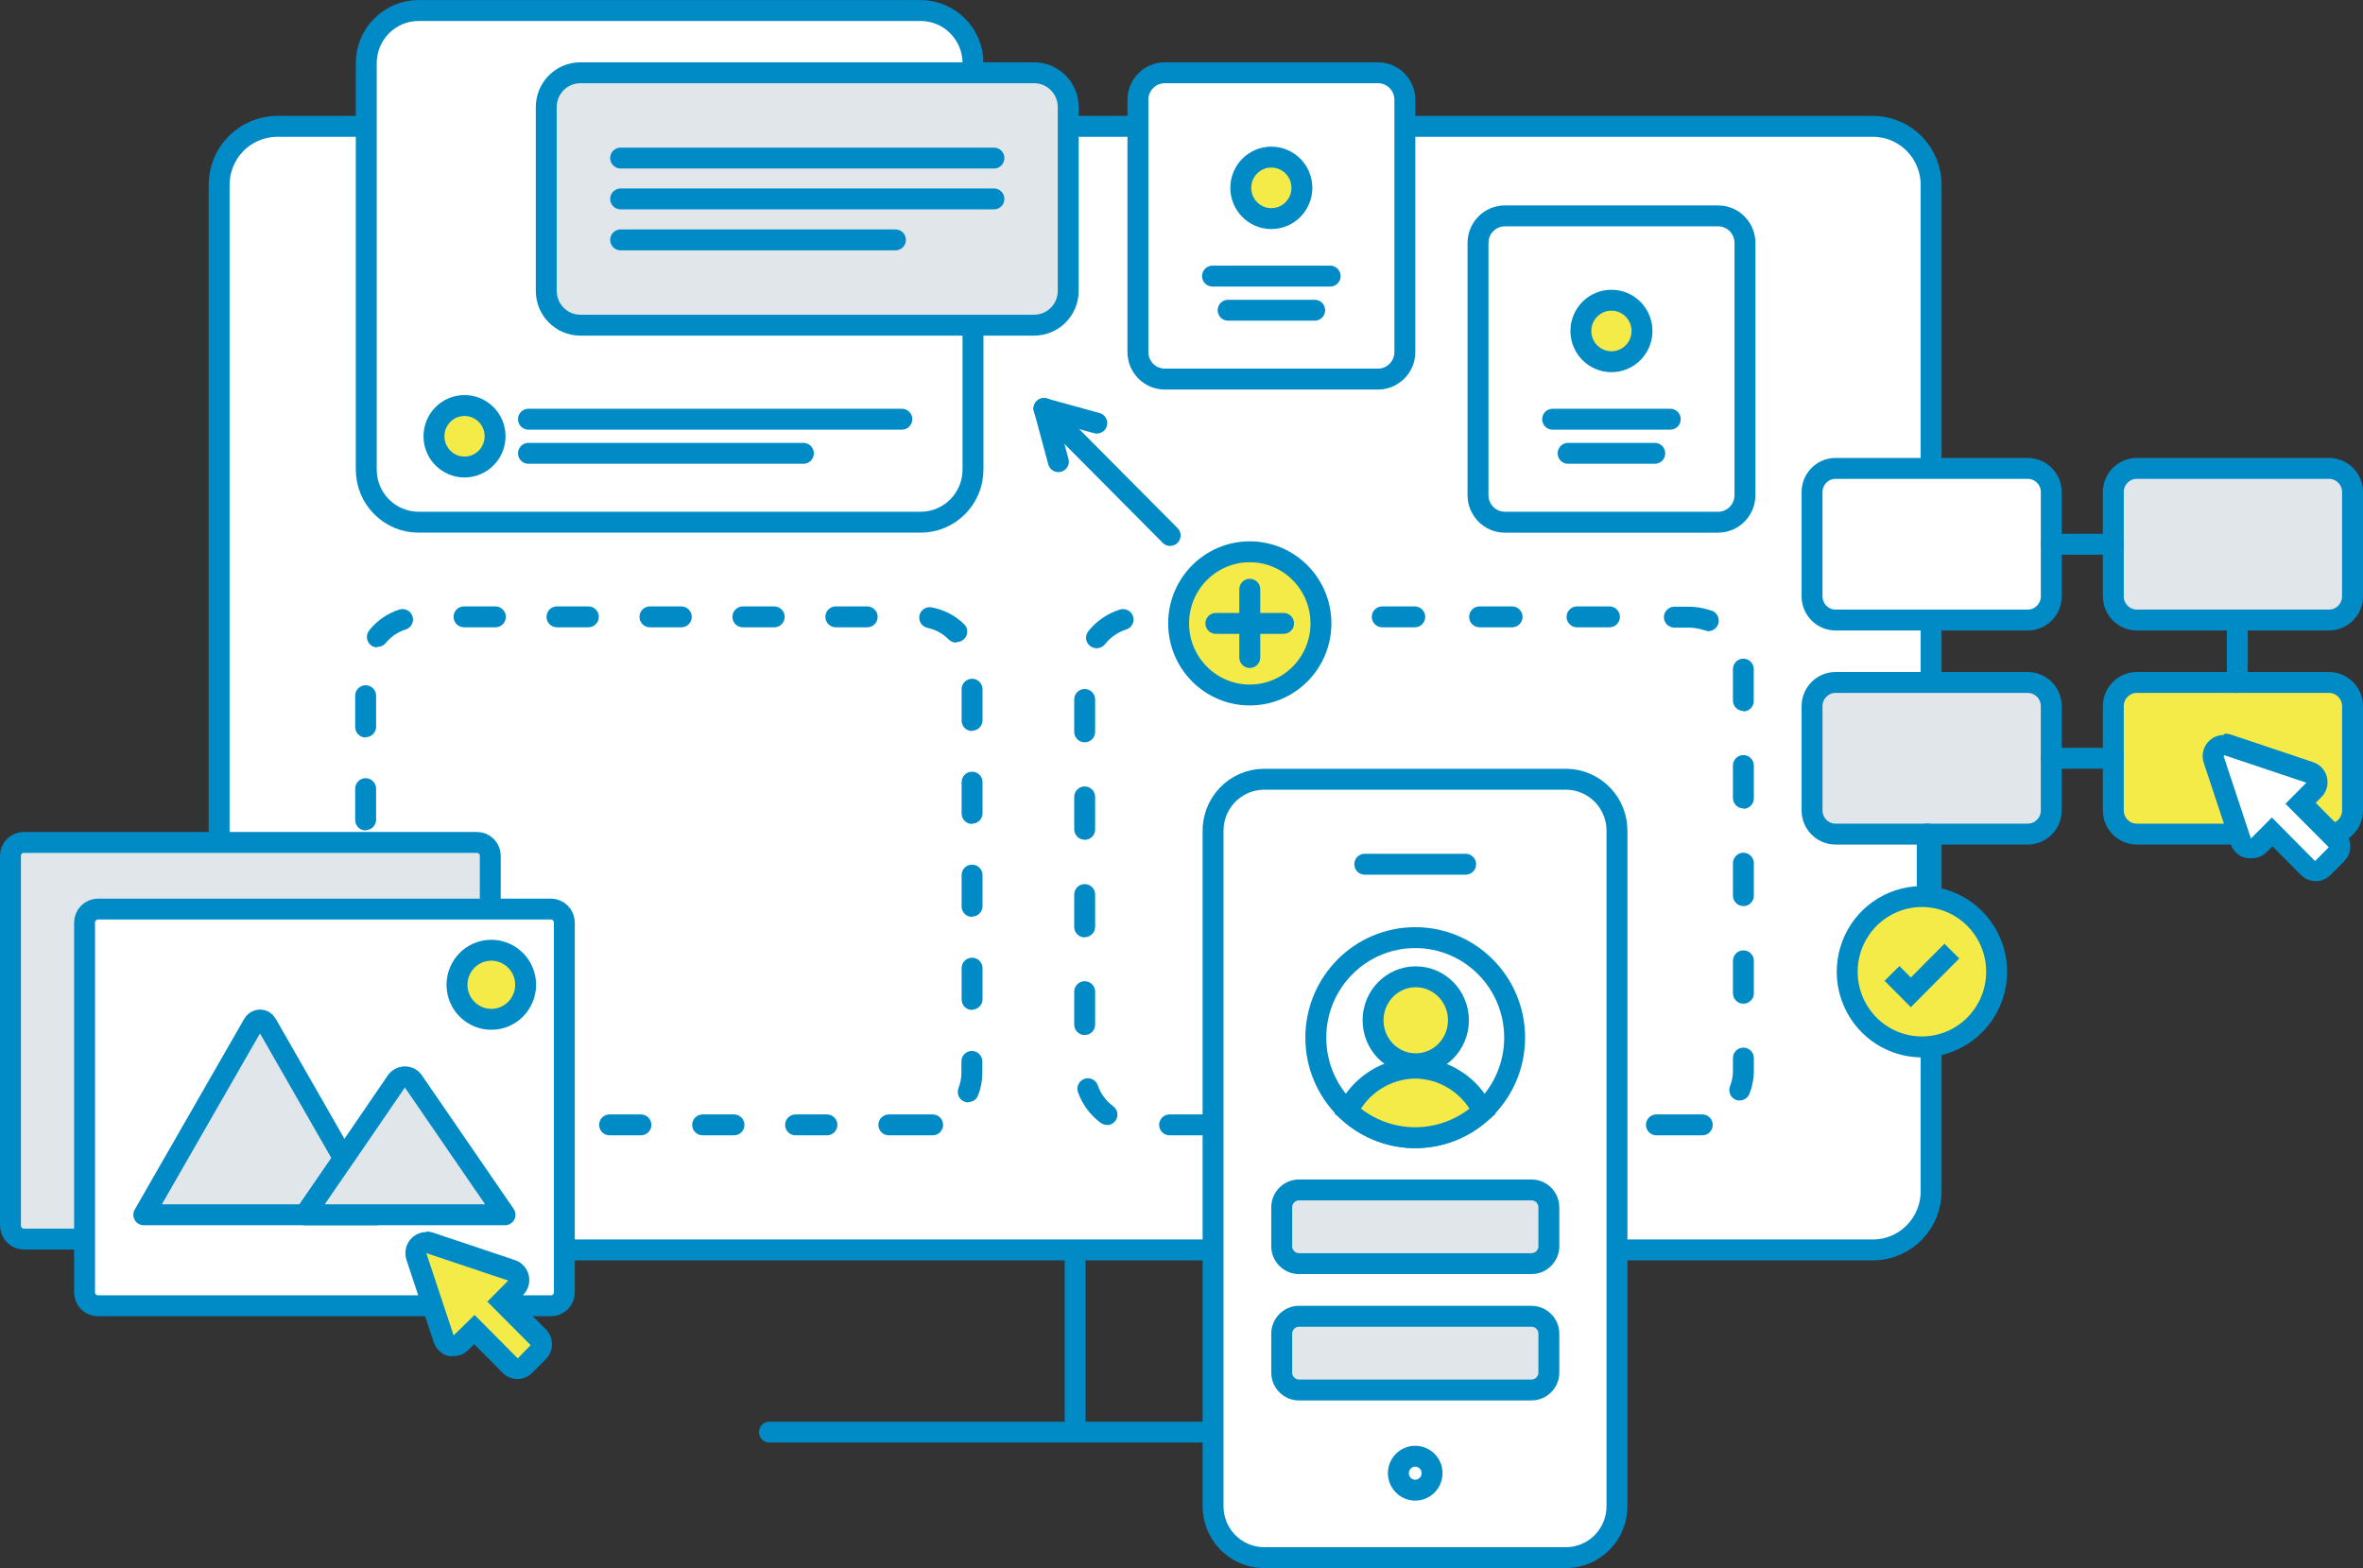 <svg width="226" height="150" viewBox="0 0 226 150" fill="none" xmlns="http://www.w3.org/2000/svg">
<rect x="0" y="0" width="226" height="150" fill="#333333" stroke="none"/>
<g clip-path="url(#clip0_7189_4159)">
<path d="M184.695 113.893C184.709 115.369 184.144 116.79 183.123 117.85C182.102 118.909 180.707 119.521 179.24 119.553H26.412C24.946 119.521 23.551 118.909 22.53 117.85C21.509 116.79 20.944 115.369 20.957 113.893V17.747C20.941 16.27 21.505 14.847 22.527 13.787C23.549 12.727 24.945 12.116 26.412 12.086H179.24C180.708 12.116 182.104 12.727 183.125 13.787C184.147 14.847 184.711 16.27 184.695 17.747V113.893Z" fill="white" stroke="#008BC6" stroke-width="2" stroke-linecap="round" stroke-linejoin="round"/>
<path d="M89.2 108.59H85.01C84.745 108.59 84.49 108.485 84.303 108.297C84.115 108.11 84.01 107.855 84.01 107.59C84.01 107.325 84.115 107.07 84.303 106.883C84.49 106.695 84.745 106.59 85.01 106.59H89.2C89.465 106.59 89.719 106.695 89.907 106.883C90.094 107.07 90.2 107.325 90.2 107.59C90.2 107.855 90.094 108.11 89.907 108.297C89.719 108.485 89.465 108.59 89.2 108.59ZM79.09 108.59H76.09C75.825 108.59 75.57 108.485 75.383 108.297C75.195 108.11 75.09 107.855 75.09 107.59C75.09 107.325 75.195 107.07 75.383 106.883C75.57 106.695 75.825 106.59 76.09 106.59H79.09C79.355 106.59 79.609 106.695 79.797 106.883C79.984 107.07 80.09 107.325 80.09 107.59C80.09 107.855 79.984 108.11 79.797 108.297C79.609 108.485 79.355 108.59 79.09 108.59ZM70.2 108.59H67.2C66.934 108.59 66.68 108.485 66.493 108.297C66.305 108.11 66.2 107.855 66.2 107.59C66.2 107.325 66.305 107.07 66.493 106.883C66.68 106.695 66.934 106.59 67.2 106.59H70.2C70.465 106.59 70.719 106.695 70.907 106.883C71.094 107.07 71.2 107.325 71.2 107.59C71.2 107.855 71.094 108.11 70.907 108.297C70.719 108.485 70.465 108.59 70.2 108.59ZM61.3 108.59H58.3C58.035 108.59 57.78 108.485 57.593 108.297C57.405 108.11 57.3 107.855 57.3 107.59C57.3 107.325 57.405 107.07 57.593 106.883C57.78 106.695 58.035 106.59 58.3 106.59H61.3C61.565 106.59 61.819 106.695 62.007 106.883C62.194 107.07 62.3 107.325 62.3 107.59C62.3 107.855 62.194 108.11 62.007 108.297C61.819 108.485 61.565 108.59 61.3 108.59ZM52.41 108.59H49.41C49.145 108.59 48.89 108.485 48.703 108.297C48.515 108.11 48.41 107.855 48.41 107.59C48.41 107.325 48.515 107.07 48.703 106.883C48.89 106.695 49.145 106.59 49.41 106.59H52.41C52.675 106.59 52.929 106.695 53.117 106.883C53.304 107.07 53.41 107.325 53.41 107.59C53.41 107.855 53.304 108.11 53.117 108.297C52.929 108.485 52.675 108.59 52.41 108.59ZM43.52 108.59H40.52C40.255 108.59 40 108.485 39.813 108.297C39.625 108.11 39.52 107.855 39.52 107.59C39.52 107.325 39.625 107.07 39.813 106.883C40 106.695 40.255 106.59 40.52 106.59H43.52C43.785 106.59 44.039 106.695 44.227 106.883C44.414 107.07 44.52 107.325 44.52 107.59C44.52 107.855 44.414 108.11 44.227 108.297C44.039 108.485 43.785 108.59 43.52 108.59ZM35.6 106C35.42 106 35.243 105.952 35.088 105.861C34.933 105.769 34.806 105.638 34.72 105.48C34.245 104.601 33.998 103.618 34 102.62V102.14C34 101.875 34.105 101.62 34.293 101.433C34.48 101.245 34.734 101.14 35 101.14C35.265 101.14 35.519 101.245 35.707 101.433C35.894 101.62 36 101.875 36 102.14V102.62C36.002 103.286 36.167 103.942 36.48 104.53C36.605 104.762 36.633 105.034 36.558 105.287C36.483 105.54 36.311 105.753 36.08 105.88C35.932 105.96 35.767 106.001 35.6 106ZM92.6 105.44C92.476 105.441 92.354 105.417 92.24 105.37C91.993 105.274 91.795 105.084 91.689 104.843C91.582 104.601 91.575 104.327 91.67 104.08C91.852 103.615 91.947 103.12 91.95 102.62V101.52C91.95 101.255 92.055 101 92.243 100.813C92.43 100.625 92.684 100.52 92.95 100.52C93.215 100.52 93.469 100.625 93.657 100.813C93.844 101 93.95 101.255 93.95 101.52V102.62C93.951 103.37 93.808 104.113 93.53 104.81C93.453 104.986 93.327 105.136 93.168 105.242C93.008 105.349 92.822 105.407 92.63 105.41L92.6 105.44ZM34.97 97.21C34.705 97.21 34.45 97.105 34.263 96.917C34.075 96.73 33.97 96.475 33.97 96.21V93.21C33.97 92.945 34.075 92.69 34.263 92.503C34.45 92.315 34.705 92.21 34.97 92.21C35.235 92.21 35.489 92.315 35.677 92.503C35.864 92.69 35.97 92.945 35.97 93.21V96.21C35.962 96.465 35.858 96.707 35.677 96.888C35.497 97.068 35.255 97.172 35 97.18L34.97 97.21ZM92.97 96.6C92.704 96.6 92.45 96.495 92.263 96.307C92.075 96.12 91.97 95.865 91.97 95.6V92.6C91.97 92.335 92.075 92.08 92.263 91.893C92.45 91.705 92.704 91.6 92.97 91.6C93.235 91.6 93.489 91.705 93.677 91.893C93.864 92.08 93.97 92.335 93.97 92.6V95.6C93.962 95.858 93.855 96.103 93.67 96.284C93.486 96.465 93.238 96.567 92.98 96.57L92.97 96.6ZM34.97 88.32C34.705 88.32 34.45 88.215 34.263 88.027C34.075 87.84 33.97 87.585 33.97 87.32V84.32C33.97 84.055 34.075 83.8 34.263 83.613C34.45 83.425 34.705 83.32 34.97 83.32C35.235 83.32 35.489 83.425 35.677 83.613C35.864 83.8 35.97 84.055 35.97 84.32V87.32C35.962 87.575 35.858 87.817 35.677 87.998C35.497 88.178 35.255 88.282 35 88.29L34.97 88.32ZM92.97 87.7C92.704 87.7 92.45 87.595 92.263 87.407C92.075 87.22 91.97 86.965 91.97 86.7V83.7C91.97 83.435 92.075 83.18 92.263 82.993C92.45 82.805 92.704 82.7 92.97 82.7C93.235 82.7 93.489 82.805 93.677 82.993C93.864 83.18 93.97 83.435 93.97 83.7V86.7C93.962 86.958 93.855 87.204 93.67 87.384C93.486 87.565 93.238 87.668 92.98 87.67L92.97 87.7ZM34.97 79.43C34.705 79.43 34.45 79.325 34.263 79.137C34.075 78.95 33.97 78.695 33.97 78.43V75.43C33.97 75.165 34.075 74.91 34.263 74.723C34.45 74.535 34.705 74.43 34.97 74.43C35.235 74.43 35.489 74.535 35.677 74.723C35.864 74.91 35.97 75.165 35.97 75.43V78.43C35.962 78.685 35.858 78.927 35.677 79.108C35.497 79.288 35.255 79.392 35 79.4L34.97 79.43ZM92.97 78.81C92.704 78.81 92.45 78.705 92.263 78.517C92.075 78.33 91.97 78.075 91.97 77.81V74.81C91.97 74.545 92.075 74.29 92.263 74.103C92.45 73.915 92.704 73.81 92.97 73.81C93.235 73.81 93.489 73.915 93.677 74.103C93.864 74.29 93.97 74.545 93.97 74.81V77.81C93.962 78.068 93.855 78.314 93.67 78.494C93.486 78.675 93.238 78.778 92.98 78.78L92.97 78.81ZM34.97 70.54C34.705 70.54 34.45 70.435 34.263 70.247C34.075 70.06 33.97 69.805 33.97 69.54V66.54C33.97 66.275 34.075 66.02 34.263 65.833C34.45 65.645 34.705 65.54 34.97 65.54C35.235 65.54 35.489 65.645 35.677 65.833C35.864 66.02 35.97 66.275 35.97 66.54V69.54C35.962 69.795 35.858 70.037 35.677 70.218C35.497 70.398 35.255 70.502 35 70.51L34.97 70.54ZM92.97 69.92C92.704 69.92 92.45 69.815 92.263 69.627C92.075 69.44 91.97 69.185 91.97 68.92V65.92C91.97 65.655 92.075 65.4 92.263 65.213C92.45 65.025 92.704 64.92 92.97 64.92C93.235 64.92 93.489 65.025 93.677 65.213C93.864 65.4 93.97 65.655 93.97 65.92V68.92C93.962 69.178 93.855 69.424 93.67 69.604C93.486 69.785 93.238 69.888 92.98 69.89L92.97 69.92ZM36.09 61.92C35.861 61.921 35.638 61.843 35.46 61.7C35.255 61.534 35.125 61.293 35.097 61.031C35.069 60.769 35.145 60.506 35.31 60.3C36.052 59.36 37.058 58.663 38.2 58.3C38.325 58.261 38.457 58.246 38.588 58.258C38.719 58.27 38.846 58.307 38.963 58.368C39.079 58.428 39.183 58.512 39.267 58.612C39.352 58.713 39.415 58.83 39.455 58.955C39.494 59.08 39.508 59.212 39.497 59.343C39.485 59.474 39.448 59.602 39.387 59.718C39.326 59.835 39.243 59.938 39.142 60.023C39.042 60.107 38.925 60.171 38.8 60.21C38.039 60.448 37.367 60.908 36.87 61.53C36.774 61.639 36.655 61.726 36.522 61.785C36.389 61.844 36.245 61.873 36.1 61.87L36.09 61.92ZM91.45 61.46C91.189 61.462 90.938 61.361 90.75 61.18C90.206 60.615 89.506 60.225 88.74 60.06C88.61 60.037 88.487 59.989 88.376 59.918C88.265 59.847 88.17 59.756 88.094 59.648C88.019 59.54 87.966 59.419 87.938 59.29C87.909 59.162 87.907 59.029 87.93 58.9C87.953 58.771 88.001 58.647 88.072 58.536C88.142 58.426 88.234 58.33 88.342 58.255C88.45 58.179 88.571 58.126 88.699 58.098C88.828 58.07 88.96 58.067 89.09 58.09C90.267 58.304 91.353 58.864 92.21 59.7C92.35 59.839 92.446 60.017 92.486 60.211C92.525 60.405 92.506 60.606 92.431 60.789C92.356 60.972 92.228 61.129 92.065 61.239C91.901 61.35 91.707 61.409 91.51 61.41L91.45 61.46ZM82.94 60H79.94C79.674 60 79.42 59.895 79.233 59.707C79.045 59.52 78.94 59.265 78.94 59C78.94 58.735 79.045 58.48 79.233 58.293C79.42 58.105 79.674 58 79.94 58H82.94C83.205 58 83.459 58.105 83.647 58.293C83.834 58.48 83.94 58.735 83.94 59C83.94 59.265 83.834 59.52 83.647 59.707C83.459 59.895 83.205 60 82.94 60ZM74.05 60H71.05C70.784 60 70.53 59.895 70.343 59.707C70.155 59.52 70.05 59.265 70.05 59C70.05 58.735 70.155 58.48 70.343 58.293C70.53 58.105 70.784 58 71.05 58H74.05C74.315 58 74.569 58.105 74.757 58.293C74.944 58.48 75.05 58.735 75.05 59C75.05 59.265 74.944 59.52 74.757 59.707C74.569 59.895 74.315 60 74.05 60ZM65.16 60H62.16C61.895 60 61.64 59.895 61.453 59.707C61.265 59.52 61.16 59.265 61.16 59C61.16 58.735 61.265 58.48 61.453 58.293C61.64 58.105 61.895 58 62.16 58H65.16C65.425 58 65.679 58.105 65.867 58.293C66.054 58.48 66.16 58.735 66.16 59C66.16 59.265 66.054 59.52 65.867 59.707C65.679 59.895 65.425 60 65.16 60ZM56.27 60H53.27C53.005 60 52.75 59.895 52.563 59.707C52.375 59.52 52.27 59.265 52.27 59C52.27 58.735 52.375 58.48 52.563 58.293C52.75 58.105 53.005 58 53.27 58H56.27C56.535 58 56.789 58.105 56.977 58.293C57.164 58.48 57.27 58.735 57.27 59C57.27 59.265 57.164 59.52 56.977 59.707C56.789 59.895 56.535 60 56.27 60ZM47.38 60H44.38C44.114 60 43.86 59.895 43.673 59.707C43.485 59.52 43.38 59.265 43.38 59C43.38 58.735 43.485 58.48 43.673 58.293C43.86 58.105 44.114 58 44.38 58H47.38C47.645 58 47.899 58.105 48.087 58.293C48.274 58.48 48.38 58.735 48.38 59C48.38 59.265 48.274 59.52 48.087 59.707C47.899 59.895 47.645 60 47.38 60Z" fill="#008BC6"/>
<path d="M162.81 108.59H158.42C158.155 108.59 157.901 108.485 157.713 108.297C157.526 108.11 157.42 107.855 157.42 107.59C157.42 107.325 157.526 107.07 157.713 106.883C157.901 106.695 158.155 106.59 158.42 106.59H162.81C163.075 106.59 163.33 106.695 163.517 106.883C163.705 107.07 163.81 107.325 163.81 107.59C163.81 107.855 163.705 108.11 163.517 108.297C163.33 108.485 163.075 108.59 162.81 108.59ZM152.22 108.59H149.11C148.845 108.59 148.591 108.485 148.403 108.297C148.216 108.11 148.11 107.855 148.11 107.59C148.11 107.325 148.216 107.07 148.403 106.883C148.591 106.695 148.845 106.59 149.11 106.59H152.22C152.485 106.59 152.74 106.695 152.927 106.883C153.115 107.07 153.22 107.325 153.22 107.59C153.22 107.855 153.115 108.11 152.927 108.297C152.74 108.485 152.485 108.59 152.22 108.59ZM142.9 108.59H139.8C139.535 108.59 139.281 108.485 139.093 108.297C138.906 108.11 138.8 107.855 138.8 107.59C138.8 107.325 138.906 107.07 139.093 106.883C139.281 106.695 139.535 106.59 139.8 106.59H142.9C143.165 106.59 143.42 106.695 143.607 106.883C143.795 107.07 143.9 107.325 143.9 107.59C143.9 107.855 143.795 108.11 143.607 108.297C143.42 108.485 143.165 108.59 142.9 108.59ZM133.59 108.59H130.49C130.225 108.59 129.971 108.485 129.783 108.297C129.596 108.11 129.49 107.855 129.49 107.59C129.49 107.325 129.596 107.07 129.783 106.883C129.971 106.695 130.225 106.59 130.49 106.59H133.59C133.855 106.59 134.11 106.695 134.297 106.883C134.485 107.07 134.59 107.325 134.59 107.59C134.59 107.855 134.485 108.11 134.297 108.297C134.11 108.485 133.855 108.59 133.59 108.59ZM124.28 108.59H121.18C120.915 108.59 120.661 108.485 120.473 108.297C120.286 108.11 120.18 107.855 120.18 107.59C120.18 107.325 120.286 107.07 120.473 106.883C120.661 106.695 120.915 106.59 121.18 106.59H124.28C124.545 106.59 124.8 106.695 124.987 106.883C125.175 107.07 125.28 107.325 125.28 107.59C125.28 107.855 125.175 108.11 124.987 108.297C124.8 108.485 124.545 108.59 124.28 108.59ZM114.97 108.59H111.86C111.595 108.59 111.341 108.485 111.153 108.297C110.966 108.11 110.86 107.855 110.86 107.59C110.86 107.325 110.966 107.07 111.153 106.883C111.341 106.695 111.595 106.59 111.86 106.59H114.97C115.235 106.59 115.49 106.695 115.677 106.883C115.865 107.07 115.97 107.325 115.97 107.59C115.97 107.855 115.865 108.11 115.677 108.297C115.49 108.485 115.235 108.59 114.97 108.59ZM105.87 107.59C105.658 107.591 105.452 107.524 105.28 107.4C104.277 106.663 103.518 105.643 103.1 104.47C103.011 104.219 103.026 103.944 103.14 103.704C103.255 103.464 103.46 103.279 103.71 103.19C103.961 103.101 104.237 103.116 104.477 103.23C104.717 103.344 104.901 103.549 104.99 103.8C105.265 104.601 105.778 105.299 106.46 105.8C106.632 105.924 106.759 106.099 106.825 106.301C106.89 106.502 106.89 106.719 106.825 106.92C106.759 107.121 106.631 107.296 106.46 107.42C106.288 107.544 106.082 107.611 105.87 107.61V107.59ZM166.39 105.26C166.268 105.26 166.146 105.239 166.03 105.2C165.907 105.152 165.795 105.081 165.699 104.99C165.604 104.899 165.528 104.79 165.475 104.669C165.422 104.548 165.393 104.418 165.391 104.286C165.388 104.154 165.412 104.023 165.46 103.9C165.648 103.419 165.743 102.906 165.74 102.39V101.2C165.74 100.935 165.846 100.68 166.033 100.493C166.221 100.305 166.475 100.2 166.74 100.2C167.005 100.2 167.26 100.305 167.447 100.493C167.635 100.68 167.74 100.935 167.74 101.2V102.39C167.743 103.153 167.601 103.91 167.32 104.62C167.246 104.806 167.118 104.966 166.952 105.078C166.786 105.19 166.591 105.25 166.39 105.25V105.26ZM103.74 99C103.475 99 103.221 98.895 103.033 98.707C102.846 98.52 102.74 98.265 102.74 98V94.85C102.74 94.585 102.846 94.33 103.033 94.143C103.221 93.955 103.475 93.85 103.74 93.85C104.005 93.85 104.26 93.955 104.447 94.143C104.635 94.33 104.74 94.585 104.74 94.85V98C104.74 98.265 104.635 98.52 104.447 98.707C104.26 98.895 104.005 99 103.74 99ZM166.74 96C166.475 96 166.221 95.895 166.033 95.707C165.846 95.52 165.74 95.265 165.74 95V91.9C165.74 91.635 165.846 91.38 166.033 91.193C166.221 91.005 166.475 90.9 166.74 90.9C167.005 90.9 167.26 91.005 167.447 91.193C167.635 91.38 167.74 91.635 167.74 91.9V95C167.74 95.265 167.635 95.52 167.447 95.707C167.26 95.895 167.005 96 166.74 96ZM103.74 89.66C103.475 89.66 103.221 89.555 103.033 89.367C102.846 89.18 102.74 88.925 102.74 88.66V85.56C102.74 85.295 102.846 85.04 103.033 84.853C103.221 84.665 103.475 84.56 103.74 84.56C104.005 84.56 104.26 84.665 104.447 84.853C104.635 85.04 104.74 85.295 104.74 85.56V88.66C104.735 88.922 104.627 89.171 104.44 89.354C104.253 89.537 104.002 89.64 103.74 89.64V89.66ZM166.74 86.66C166.475 86.66 166.221 86.555 166.033 86.367C165.846 86.18 165.74 85.925 165.74 85.66V82.56C165.74 82.295 165.846 82.04 166.033 81.853C166.221 81.665 166.475 81.56 166.74 81.56C167.005 81.56 167.26 81.665 167.447 81.853C167.635 82.04 167.74 82.295 167.74 82.56V85.66C167.742 85.792 167.717 85.923 167.667 86.046C167.617 86.168 167.544 86.28 167.451 86.374C167.358 86.468 167.247 86.542 167.125 86.593C167.003 86.644 166.872 86.67 166.74 86.67V86.66ZM103.74 80.32C103.475 80.32 103.221 80.215 103.033 80.027C102.846 79.84 102.74 79.585 102.74 79.32V76.22C102.74 75.955 102.846 75.7 103.033 75.513C103.221 75.325 103.475 75.22 103.74 75.22C104.005 75.22 104.26 75.325 104.447 75.513C104.635 75.7 104.74 75.955 104.74 76.22V79.32C104.742 79.452 104.717 79.583 104.667 79.706C104.617 79.828 104.544 79.94 104.451 80.034C104.358 80.127 104.247 80.202 104.125 80.253C104.003 80.304 103.872 80.33 103.74 80.33V80.32ZM166.74 77.32C166.475 77.32 166.221 77.215 166.033 77.027C165.846 76.84 165.74 76.585 165.74 76.32V73.22C165.74 72.955 165.846 72.7 166.033 72.513C166.221 72.325 166.475 72.22 166.74 72.22C167.005 72.22 167.26 72.325 167.447 72.513C167.635 72.7 167.74 72.955 167.74 73.22V76.32C167.746 76.455 167.724 76.589 167.676 76.715C167.628 76.841 167.555 76.956 167.462 77.053C167.368 77.15 167.256 77.228 167.132 77.28C167.008 77.333 166.875 77.36 166.74 77.36V77.32ZM103.74 71C103.475 71 103.221 70.895 103.033 70.707C102.846 70.52 102.74 70.265 102.74 70V66.9C102.74 66.635 102.846 66.38 103.033 66.193C103.221 66.005 103.475 65.9 103.74 65.9C104.005 65.9 104.26 66.005 104.447 66.193C104.635 66.38 104.74 66.635 104.74 66.9V70C104.74 70.265 104.635 70.52 104.447 70.707C104.26 70.895 104.005 71 103.74 71ZM166.74 68C166.475 68 166.221 67.895 166.033 67.707C165.846 67.52 165.74 67.265 165.74 67V64C165.74 63.745 165.837 63.499 166.012 63.313C166.186 63.127 166.426 63.015 166.68 63C166.944 62.986 167.202 63.078 167.399 63.254C167.596 63.43 167.715 63.676 167.73 63.94C167.73 64.05 167.73 64.16 167.73 64.27V67.1C167.717 67.355 167.608 67.595 167.424 67.772C167.24 67.948 166.995 68.048 166.74 68.05V68ZM104.87 62C104.645 61.999 104.426 61.921 104.25 61.78C104.147 61.698 104.061 61.597 103.996 61.481C103.932 61.366 103.892 61.239 103.877 61.108C103.862 60.977 103.873 60.844 103.91 60.718C103.946 60.591 104.008 60.473 104.09 60.37C104.863 59.401 105.908 58.683 107.09 58.31C107.217 58.267 107.351 58.249 107.485 58.258C107.618 58.268 107.749 58.304 107.868 58.364C107.987 58.425 108.093 58.509 108.18 58.612C108.266 58.714 108.331 58.833 108.37 58.961C108.41 59.089 108.423 59.223 108.41 59.356C108.396 59.49 108.356 59.619 108.292 59.736C108.227 59.854 108.14 59.957 108.035 60.04C107.93 60.123 107.809 60.184 107.68 60.22C106.889 60.477 106.193 60.965 105.68 61.62C105.584 61.742 105.461 61.84 105.32 61.906C105.18 61.972 105.025 62.004 104.87 62ZM163.21 60.31C163.101 60.309 162.992 60.289 162.89 60.25C162.451 60.107 161.992 60.033 161.53 60.03H160.14C159.875 60.03 159.621 59.925 159.433 59.737C159.246 59.55 159.14 59.295 159.14 59.03C159.14 58.765 159.246 58.51 159.433 58.323C159.621 58.135 159.875 58.03 160.14 58.03H161.53C162.211 58.029 162.886 58.141 163.53 58.36C163.795 58.402 164.033 58.548 164.19 58.766C164.348 58.984 164.413 59.255 164.37 59.52C164.328 59.785 164.182 60.023 163.964 60.18C163.747 60.338 163.475 60.402 163.21 60.36V60.31ZM153.93 60H150.83C150.565 60 150.311 59.895 150.123 59.707C149.936 59.52 149.83 59.265 149.83 59C149.83 58.735 149.936 58.48 150.123 58.293C150.311 58.105 150.565 58 150.83 58H153.93C154.195 58 154.45 58.105 154.637 58.293C154.825 58.48 154.93 58.735 154.93 59C154.93 59.265 154.825 59.52 154.637 59.707C154.45 59.895 154.195 60 153.93 60ZM144.62 60H141.51C141.245 60 140.991 59.895 140.803 59.707C140.616 59.52 140.51 59.265 140.51 59C140.51 58.735 140.616 58.48 140.803 58.293C140.991 58.105 141.245 58 141.51 58H144.62C144.885 58 145.14 58.105 145.327 58.293C145.515 58.48 145.62 58.735 145.62 59C145.62 59.265 145.515 59.52 145.327 59.707C145.14 59.895 144.885 60 144.62 60ZM135.31 60H132.2C131.935 60 131.681 59.895 131.493 59.707C131.306 59.52 131.2 59.265 131.2 59C131.2 58.735 131.306 58.48 131.493 58.293C131.681 58.105 131.935 58 132.2 58H135.31C135.575 58 135.83 58.105 136.017 58.293C136.205 58.48 136.31 58.735 136.31 59C136.31 59.265 136.205 59.52 136.017 59.707C135.83 59.895 135.575 60 135.31 60ZM125.99 60H122.89C122.625 60 122.371 59.895 122.183 59.707C121.996 59.52 121.89 59.265 121.89 59C121.89 58.735 121.996 58.48 122.183 58.293C122.371 58.105 122.625 58 122.89 58H125.99C126.255 58 126.51 58.105 126.697 58.293C126.885 58.48 126.99 58.735 126.99 59C126.99 59.265 126.885 59.52 126.697 59.707C126.51 59.895 126.255 60 125.99 60ZM116.68 60H113.58C113.315 60 113.061 59.895 112.873 59.707C112.686 59.52 112.58 59.265 112.58 59C112.58 58.735 112.686 58.48 112.873 58.293C113.061 58.105 113.315 58 113.58 58H116.68C116.945 58 117.2 58.105 117.387 58.293C117.575 58.48 117.68 58.735 117.68 59C117.68 59.265 117.575 59.52 117.387 59.707C117.2 59.895 116.945 60 116.68 60Z" fill="#008BC6"/>
<path d="M102.826 120.399V136.605" stroke="#008BC6" stroke-width="2" stroke-linecap="round" stroke-linejoin="round"/>
<path d="M73.592 136.977H132.301" stroke="#008BC6" stroke-width="2" stroke-linecap="round" stroke-linejoin="round"/>
<path d="M154.65 144.027C154.661 145.328 154.159 146.579 153.255 147.508C152.351 148.436 151.118 148.967 149.826 148.983H120.842C119.55 148.967 118.317 148.436 117.413 147.508C116.509 146.579 116.007 145.328 116.018 144.027V79.568C116.003 78.918 116.117 78.271 116.352 77.665C116.587 77.059 116.939 76.506 117.387 76.038C117.836 75.57 118.372 75.196 118.965 74.937C119.558 74.679 120.196 74.541 120.842 74.532H149.866C150.509 74.546 151.143 74.688 151.731 74.949C152.319 75.21 152.851 75.585 153.295 76.052C153.739 76.52 154.088 77.071 154.32 77.674C154.553 78.278 154.665 78.921 154.65 79.568V144.027Z" fill="white" stroke="#008BC6" stroke-width="2" stroke-linecap="round" stroke-linejoin="round"/>
<path d="M146.473 113.812H124.244C123.327 113.812 122.583 114.561 122.583 115.484V119.19C122.583 120.114 123.327 120.862 124.244 120.862H146.473C147.391 120.862 148.134 120.114 148.134 119.19V115.484C148.134 114.561 147.391 113.812 146.473 113.812Z" fill="#E1E6EA" stroke="#008BC6" stroke-width="2" stroke-linecap="round" stroke-linejoin="round"/>
<path d="M146.473 125.898H124.244C123.327 125.898 122.583 126.646 122.583 127.57V131.276C122.583 132.2 123.327 132.948 124.244 132.948H146.473C147.391 132.948 148.134 132.2 148.134 131.276V127.57C148.134 126.646 147.391 125.898 146.473 125.898Z" fill="#E1E6EA" stroke="#008BC6" stroke-width="2" stroke-linecap="round" stroke-linejoin="round"/>
<path d="M135.354 108.816C140.605 108.816 144.862 104.532 144.862 99.248C144.862 93.963 140.605 89.68 135.354 89.68C130.103 89.68 125.846 93.963 125.846 99.248C125.846 104.532 130.103 108.816 135.354 108.816Z" fill="white" stroke="#008BC6" stroke-width="2" stroke-linecap="round" stroke-linejoin="round"/>
<path d="M135.404 101.746C137.659 101.746 139.487 99.883 139.487 97.586C139.487 95.289 137.659 93.426 135.404 93.426C133.149 93.426 131.32 95.289 131.32 97.586C131.32 99.883 133.149 101.746 135.404 101.746Z" fill="#F5EB48" stroke="#008BC6" stroke-width="2" stroke-miterlimit="10"/>
<path d="M135.354 102.159C134.004 102.175 132.685 102.567 131.544 103.293C130.402 104.018 129.483 105.048 128.889 106.268L129.259 106.59C130.969 108.028 133.126 108.815 135.354 108.815C137.582 108.815 139.739 108.028 141.449 106.59L141.82 106.268C141.225 105.048 140.306 104.018 139.165 103.293C138.023 102.567 136.704 102.175 135.354 102.159Z" fill="#F5EB48" stroke="#008BC6" stroke-width="2" stroke-miterlimit="10"/>
<path d="M130.529 82.66H140.177" stroke="#008BC6" stroke-width="2" stroke-linecap="round" stroke-linejoin="round"/>
<path d="M135.354 142.527C136.243 142.527 136.965 141.801 136.965 140.905C136.965 140.01 136.243 139.284 135.354 139.284C134.464 139.284 133.742 140.01 133.742 140.905C133.742 141.801 134.464 142.527 135.354 142.527Z" stroke="#008BC6" stroke-width="2" stroke-linecap="round" stroke-linejoin="round"/>
<path d="M193.933 44.8H175.558C174.314 44.8 173.306 45.814 173.306 47.066V57.037C173.306 58.289 174.314 59.303 175.558 59.303H193.933C195.177 59.303 196.185 58.289 196.185 57.037V47.066C196.185 45.814 195.177 44.8 193.933 44.8Z" fill="white" stroke="#008BC6" stroke-width="2" stroke-linecap="round" stroke-linejoin="round"/>
<path d="M193.933 65.275H175.558C174.314 65.275 173.306 66.29 173.306 67.542V77.513C173.306 78.764 174.314 79.779 175.558 79.779H193.933C195.177 79.779 196.185 78.764 196.185 77.513V67.542C196.185 66.29 195.177 65.275 193.933 65.275Z" fill="#E1E6EA" stroke="#008BC6" stroke-width="2" stroke-linecap="round" stroke-linejoin="round"/>
<path d="M222.747 44.8H204.372C203.128 44.8 202.12 45.814 202.12 47.066V57.037C202.12 58.289 203.128 59.303 204.372 59.303H222.747C223.991 59.303 224.999 58.289 224.999 57.037V47.066C224.999 45.814 223.991 44.8 222.747 44.8Z" fill="#E1E6EA" stroke="#008BC6" stroke-width="2" stroke-linecap="round" stroke-linejoin="round"/>
<path d="M222.747 65.275H204.372C203.128 65.275 202.12 66.29 202.12 67.542V77.513C202.12 78.764 203.128 79.779 204.372 79.779H222.747C223.991 79.779 224.999 78.764 224.999 77.513V67.542C224.999 66.29 223.991 65.275 222.747 65.275Z" fill="#F5EB48" stroke="#008BC6" stroke-width="2" stroke-linecap="round" stroke-linejoin="round"/>
<path d="M196.185 52.051H202.12" stroke="#008BC6" stroke-width="2" stroke-linecap="round" stroke-linejoin="round"/>
<path d="M196.185 72.527H202.12" stroke="#008BC6" stroke-width="2" stroke-linecap="round" stroke-linejoin="round"/>
<path d="M213.979 59.303V65.276" stroke="#008BC6" stroke-width="2" stroke-linecap="round" stroke-linejoin="round"/>
<path d="M184.325 79.769V85.742" stroke="#008BC6" stroke-width="2" stroke-linecap="round" stroke-linejoin="round"/>
<path d="M183.815 100.134C185.228 100.134 186.61 99.712 187.785 98.922C188.96 98.132 189.876 97.009 190.417 95.695C190.958 94.381 191.099 92.935 190.824 91.54C190.548 90.145 189.867 88.864 188.868 87.858C187.869 86.852 186.595 86.167 185.209 85.89C183.823 85.612 182.386 85.755 181.08 86.299C179.775 86.843 178.658 87.765 177.873 88.948C177.088 90.13 176.669 91.52 176.669 92.943C176.669 94.85 177.422 96.679 178.762 98.028C180.102 99.376 181.92 100.134 183.815 100.134Z" fill="#F5EB48" stroke="#008BC6" stroke-width="2" stroke-linecap="round" stroke-linejoin="round"/>
<path d="M180.952 93.104L182.754 94.917L186.677 90.969" stroke="#008BC6" stroke-width="2"/>
<path d="M221.456 83.325C221.194 83.323 220.942 83.219 220.756 83.032L217.323 79.568L216.072 80.827C215.978 80.92 215.867 80.994 215.745 81.044C215.623 81.094 215.493 81.12 215.361 81.119H215.131C214.964 81.079 214.811 80.997 214.684 80.881C214.558 80.765 214.464 80.618 214.41 80.454L211.798 72.517C211.744 72.343 211.737 72.158 211.78 71.98C211.822 71.803 211.911 71.641 212.038 71.51C212.132 71.417 212.243 71.343 212.365 71.293C212.487 71.243 212.617 71.217 212.749 71.218C212.851 71.199 212.957 71.199 213.059 71.218L220.926 73.907C221.086 73.963 221.23 74.058 221.344 74.185C221.458 74.312 221.538 74.466 221.576 74.632C221.617 74.799 221.614 74.974 221.569 75.14C221.523 75.306 221.436 75.457 221.316 75.579L220.065 76.838L223.488 80.293C223.674 80.482 223.779 80.737 223.779 81.003C223.779 81.269 223.674 81.524 223.488 81.713L222.187 83.032C222.091 83.128 221.977 83.204 221.851 83.254C221.726 83.304 221.591 83.328 221.456 83.325Z" fill="white"/>
<path d="M212.749 72.235L220.585 74.864L218.584 76.878L222.727 81.038L221.416 82.357L217.282 78.188L215.281 80.202L212.669 72.316M212.669 70.301C212.351 70.301 212.039 70.377 211.756 70.522C211.474 70.667 211.23 70.877 211.044 71.136C210.858 71.395 210.736 71.694 210.688 72.01C210.64 72.325 210.667 72.647 210.767 72.95L213.379 80.837C213.506 81.161 213.715 81.447 213.986 81.666C214.256 81.885 214.578 82.029 214.92 82.085C215.074 82.1 215.228 82.1 215.381 82.085C215.909 82.086 216.417 81.876 216.792 81.501L217.342 80.947L220.065 83.687C220.438 84.065 220.946 84.279 221.476 84.281C221.74 84.281 222.002 84.229 222.246 84.127C222.489 84.025 222.711 83.875 222.897 83.687L224.198 82.377C224.386 82.19 224.534 81.967 224.636 81.722C224.737 81.476 224.789 81.213 224.789 80.947C224.786 80.414 224.574 79.903 224.198 79.527L221.476 76.788L222.026 76.234C222.267 75.991 222.441 75.691 222.534 75.361C222.627 75.032 222.635 74.684 222.557 74.35C222.478 74.015 222.316 73.706 222.084 73.452C221.853 73.198 221.561 73.008 221.236 72.9L213.399 70.271C213.196 70.204 212.983 70.17 212.769 70.17L212.669 70.301Z" fill="#008BC6"/>
<path d="M119.53 66.474C123.289 66.474 126.336 63.408 126.336 59.625C126.336 55.843 123.289 52.776 119.53 52.776C115.772 52.776 112.725 55.843 112.725 59.625C112.725 63.408 115.772 66.474 119.53 66.474Z" fill="#F5EB48" stroke="#008BC6" stroke-width="2" stroke-linecap="round" stroke-linejoin="round"/>
<path d="M119.53 56.362V62.888" stroke="#008BC6" stroke-width="2" stroke-linecap="round" stroke-linejoin="round"/>
<path d="M122.764 59.626H116.288" stroke="#008BC6" stroke-width="2" stroke-linecap="round" stroke-linejoin="round"/>
<path d="M45.618 118.515H2.272C1.935 118.51 1.613 118.372 1.376 118.131C1.138 117.89 1.004 117.566 1.001 117.226V81.854C1.001 81.515 1.135 81.189 1.373 80.949C1.612 80.71 1.935 80.575 2.272 80.575H45.618C45.956 80.575 46.279 80.71 46.517 80.949C46.756 81.189 46.89 81.515 46.89 81.854V117.226C46.887 117.566 46.753 117.89 46.515 118.131C46.278 118.372 45.956 118.51 45.618 118.515Z" fill="#E1E6EA" stroke="#008BC6" stroke-width="2" stroke-linecap="round" stroke-linejoin="round"/>
<path d="M52.704 124.891H9.358C9.021 124.891 8.698 124.756 8.459 124.516C8.221 124.276 8.087 123.951 8.087 123.612V88.239C8.089 87.9 8.224 87.575 8.461 87.334C8.699 87.093 9.021 86.955 9.358 86.95H52.704C53.042 86.955 53.363 87.093 53.601 87.334C53.839 87.575 53.973 87.9 53.975 88.239V123.612C53.975 123.951 53.842 124.276 53.603 124.516C53.365 124.756 53.041 124.891 52.704 124.891Z" fill="white" stroke="#008BC6" stroke-width="2" stroke-linecap="round" stroke-linejoin="round"/>
<path d="M35.981 116.189H13.752L24.231 97.938C24.327 97.769 24.486 97.644 24.674 97.591C24.861 97.538 25.061 97.562 25.232 97.656C25.345 97.724 25.439 97.822 25.502 97.938L32.508 110.176L32.848 110.76L35.981 116.189Z" fill="#E1E6EA" stroke="#008BC6" stroke-width="2" stroke-linecap="round" stroke-linejoin="round"/>
<path d="M48.3 116.189H29.154L32.867 110.791L33.138 110.408L37.962 103.357C38.128 103.157 38.364 103.03 38.622 103.002C38.88 102.973 39.138 103.047 39.343 103.206C39.369 103.227 39.392 103.251 39.413 103.277C39.441 103.299 39.465 103.326 39.483 103.357L48.3 116.189Z" fill="#E1E6EA" stroke="#008BC6" stroke-width="2" stroke-linecap="round" stroke-linejoin="round"/>
<path d="M46.99 97.495C48.803 97.495 50.273 96.016 50.273 94.192C50.273 92.367 48.803 90.888 46.99 90.888C45.177 90.888 43.707 92.367 43.707 94.192C43.707 96.016 45.177 97.495 46.99 97.495Z" fill="#F5EB48" stroke="#008BC6" stroke-width="2" stroke-miterlimit="10"/>
<path d="M49.522 130.934C49.39 130.935 49.26 130.909 49.138 130.859C49.016 130.809 48.905 130.735 48.811 130.642L45.388 127.187L44.137 128.446C44.044 128.54 43.933 128.613 43.811 128.664C43.689 128.714 43.558 128.739 43.427 128.738C43.35 128.748 43.273 128.748 43.197 128.738C43.03 128.699 42.876 128.617 42.75 128.501C42.624 128.384 42.529 128.237 42.476 128.074L39.864 120.187C39.811 120.032 39.797 119.865 39.823 119.703C39.85 119.54 39.915 119.387 40.014 119.255C40.112 119.124 40.242 119.019 40.39 118.95C40.538 118.881 40.701 118.849 40.864 118.858C40.97 118.86 41.074 118.877 41.175 118.908L49.021 121.537C49.182 121.592 49.326 121.688 49.44 121.815C49.554 121.942 49.633 122.096 49.672 122.262C49.712 122.429 49.71 122.604 49.664 122.77C49.619 122.935 49.532 123.087 49.412 123.209L48.161 124.468L51.584 127.923C51.77 128.111 51.874 128.367 51.874 128.633C51.874 128.899 51.77 129.154 51.584 129.343L50.282 130.662C50.181 130.758 50.062 130.832 49.931 130.879C49.8 130.925 49.66 130.944 49.522 130.934Z" fill="#F5EB48"/>
<path d="M40.774 119.855L48.611 122.484L46.609 124.498L50.752 128.658L49.521 129.927L45.388 125.767L43.386 127.731L40.774 119.855ZM40.774 117.84C40.457 117.84 40.144 117.916 39.862 118.061C39.579 118.206 39.335 118.416 39.15 118.675C38.964 118.934 38.842 119.233 38.794 119.549C38.746 119.864 38.773 120.186 38.872 120.489L41.485 128.386C41.593 128.711 41.783 129.003 42.035 129.234C42.287 129.465 42.594 129.627 42.926 129.705C43.079 129.725 43.233 129.725 43.386 129.705C43.915 129.705 44.422 129.495 44.797 129.121L45.348 128.567L48.07 131.306C48.444 131.685 48.951 131.898 49.481 131.901C49.745 131.901 50.007 131.849 50.251 131.747C50.495 131.645 50.716 131.495 50.903 131.306L52.204 129.997C52.391 129.81 52.54 129.587 52.641 129.341C52.742 129.096 52.794 128.833 52.794 128.567C52.792 128.034 52.58 127.523 52.204 127.147L49.481 124.407L50.032 123.863C50.275 123.62 50.452 123.318 50.546 122.986C50.64 122.655 50.647 122.304 50.568 121.968C50.489 121.633 50.325 121.323 50.093 121.07C49.86 120.816 49.567 120.626 49.241 120.52L41.404 117.891C41.201 117.823 40.988 117.789 40.774 117.79V117.84Z" fill="#008BC6"/>
<path d="M164.318 20.648H143.931C142.51 20.648 141.358 21.806 141.358 23.236V47.358C141.358 48.788 142.51 49.947 143.931 49.947H164.318C165.738 49.947 166.89 48.788 166.89 47.358V23.236C166.89 21.806 165.738 20.648 164.318 20.648Z" fill="white" stroke="#008BC6" stroke-width="2" stroke-linecap="round" stroke-linejoin="round"/>
<path d="M148.495 40.096H159.745" stroke="#008BC6" stroke-width="2" stroke-linecap="round" stroke-linejoin="round"/>
<path d="M149.977 43.359H158.264" stroke="#008BC6" stroke-width="2" stroke-linecap="round" stroke-linejoin="round"/>
<path d="M154.12 34.597C155.734 34.597 157.042 33.28 157.042 31.656C157.042 30.032 155.734 28.715 154.12 28.715C152.506 28.715 151.197 30.032 151.197 31.656C151.197 33.28 152.506 34.597 154.12 34.597Z" fill="#F5EB48" stroke="#008BC6" stroke-width="2" stroke-linecap="round" stroke-linejoin="round"/>
<path d="M131.79 6.959H111.403C109.983 6.959 108.831 8.118 108.831 9.548V33.67C108.831 35.1 109.983 36.258 111.403 36.258H131.79C133.211 36.258 134.363 35.1 134.363 33.67V9.548C134.363 8.118 133.211 6.959 131.79 6.959Z" fill="white" stroke="#008BC6" stroke-width="2" stroke-linecap="round" stroke-linejoin="round"/>
<path d="M115.968 26.408H127.217" stroke="#008BC6" stroke-width="2" stroke-linecap="round" stroke-linejoin="round"/>
<path d="M117.459 29.672H125.736" stroke="#008BC6" stroke-width="2" stroke-linecap="round" stroke-linejoin="round"/>
<path d="M121.592 20.909C123.206 20.909 124.515 19.593 124.515 17.968C124.515 16.344 123.206 15.027 121.592 15.027C119.978 15.027 118.67 16.344 118.67 17.968C118.67 19.593 119.978 20.909 121.592 20.909Z" fill="#F5EB48" stroke="#008BC6" stroke-width="2" stroke-linecap="round" stroke-linejoin="round"/>
<path d="M88.054 1.007H40.033C37.27 1.007 35.029 3.262 35.029 6.043V44.91C35.029 47.692 37.27 49.946 40.033 49.946H88.054C90.818 49.946 93.058 47.692 93.058 44.91V6.043C93.058 3.262 90.818 1.007 88.054 1.007Z" fill="white" stroke="#008BC6" stroke-width="2" stroke-linecap="round" stroke-linejoin="round"/>
<path d="M50.543 40.096H86.253" stroke="#008BC6" stroke-width="2" stroke-linecap="round" stroke-linejoin="round"/>
<path d="M50.543 43.359H76.835" stroke="#008BC6" stroke-width="2" stroke-linecap="round" stroke-linejoin="round"/>
<path d="M44.427 44.669C46.041 44.669 47.35 43.352 47.35 41.728C47.35 40.103 46.041 38.787 44.427 38.787C42.813 38.787 41.505 40.103 41.505 41.728C41.505 43.352 42.813 44.669 44.427 44.669Z" fill="#F5EB48" stroke="#008BC6" stroke-width="2" stroke-linecap="round" stroke-linejoin="round"/>
<path d="M101.225 44.155L99.853 39.079" stroke="#008BC6" stroke-width="2" stroke-linecap="round" stroke-linejoin="round"/>
<path d="M104.898 40.468L99.853 39.079" stroke="#008BC6" stroke-width="2" stroke-linecap="round" stroke-linejoin="round"/>
<path d="M111.914 51.215L99.853 39.079" stroke="#008BC6" stroke-width="2" stroke-linecap="round" stroke-linejoin="round"/>
<path d="M98.903 6.959H55.507C53.705 6.959 52.244 8.43 52.244 10.243V27.818C52.244 29.632 53.705 31.102 55.507 31.102H98.903C100.705 31.102 102.166 29.632 102.166 27.818V10.243C102.166 8.43 100.705 6.959 98.903 6.959Z" fill="#E1E6EA" stroke="#008BC6" stroke-width="2" stroke-linecap="round" stroke-linejoin="round"/>
<path d="M59.36 19.026H95.06" stroke="#008BC6" stroke-width="2" stroke-linecap="round" stroke-linejoin="round"/>
<path d="M59.36 15.118H95.06" stroke="#008BC6" stroke-width="2" stroke-linecap="round" stroke-linejoin="round"/>
<path d="M59.36 22.944H85.642" stroke="#008BC6" stroke-width="2" stroke-linecap="round" stroke-linejoin="round"/>
</g>
<defs>
<clipPath id="clip0_7189_4159">
<rect width="226" height="150" fill="white"/>
</clipPath>
</defs>
</svg>
